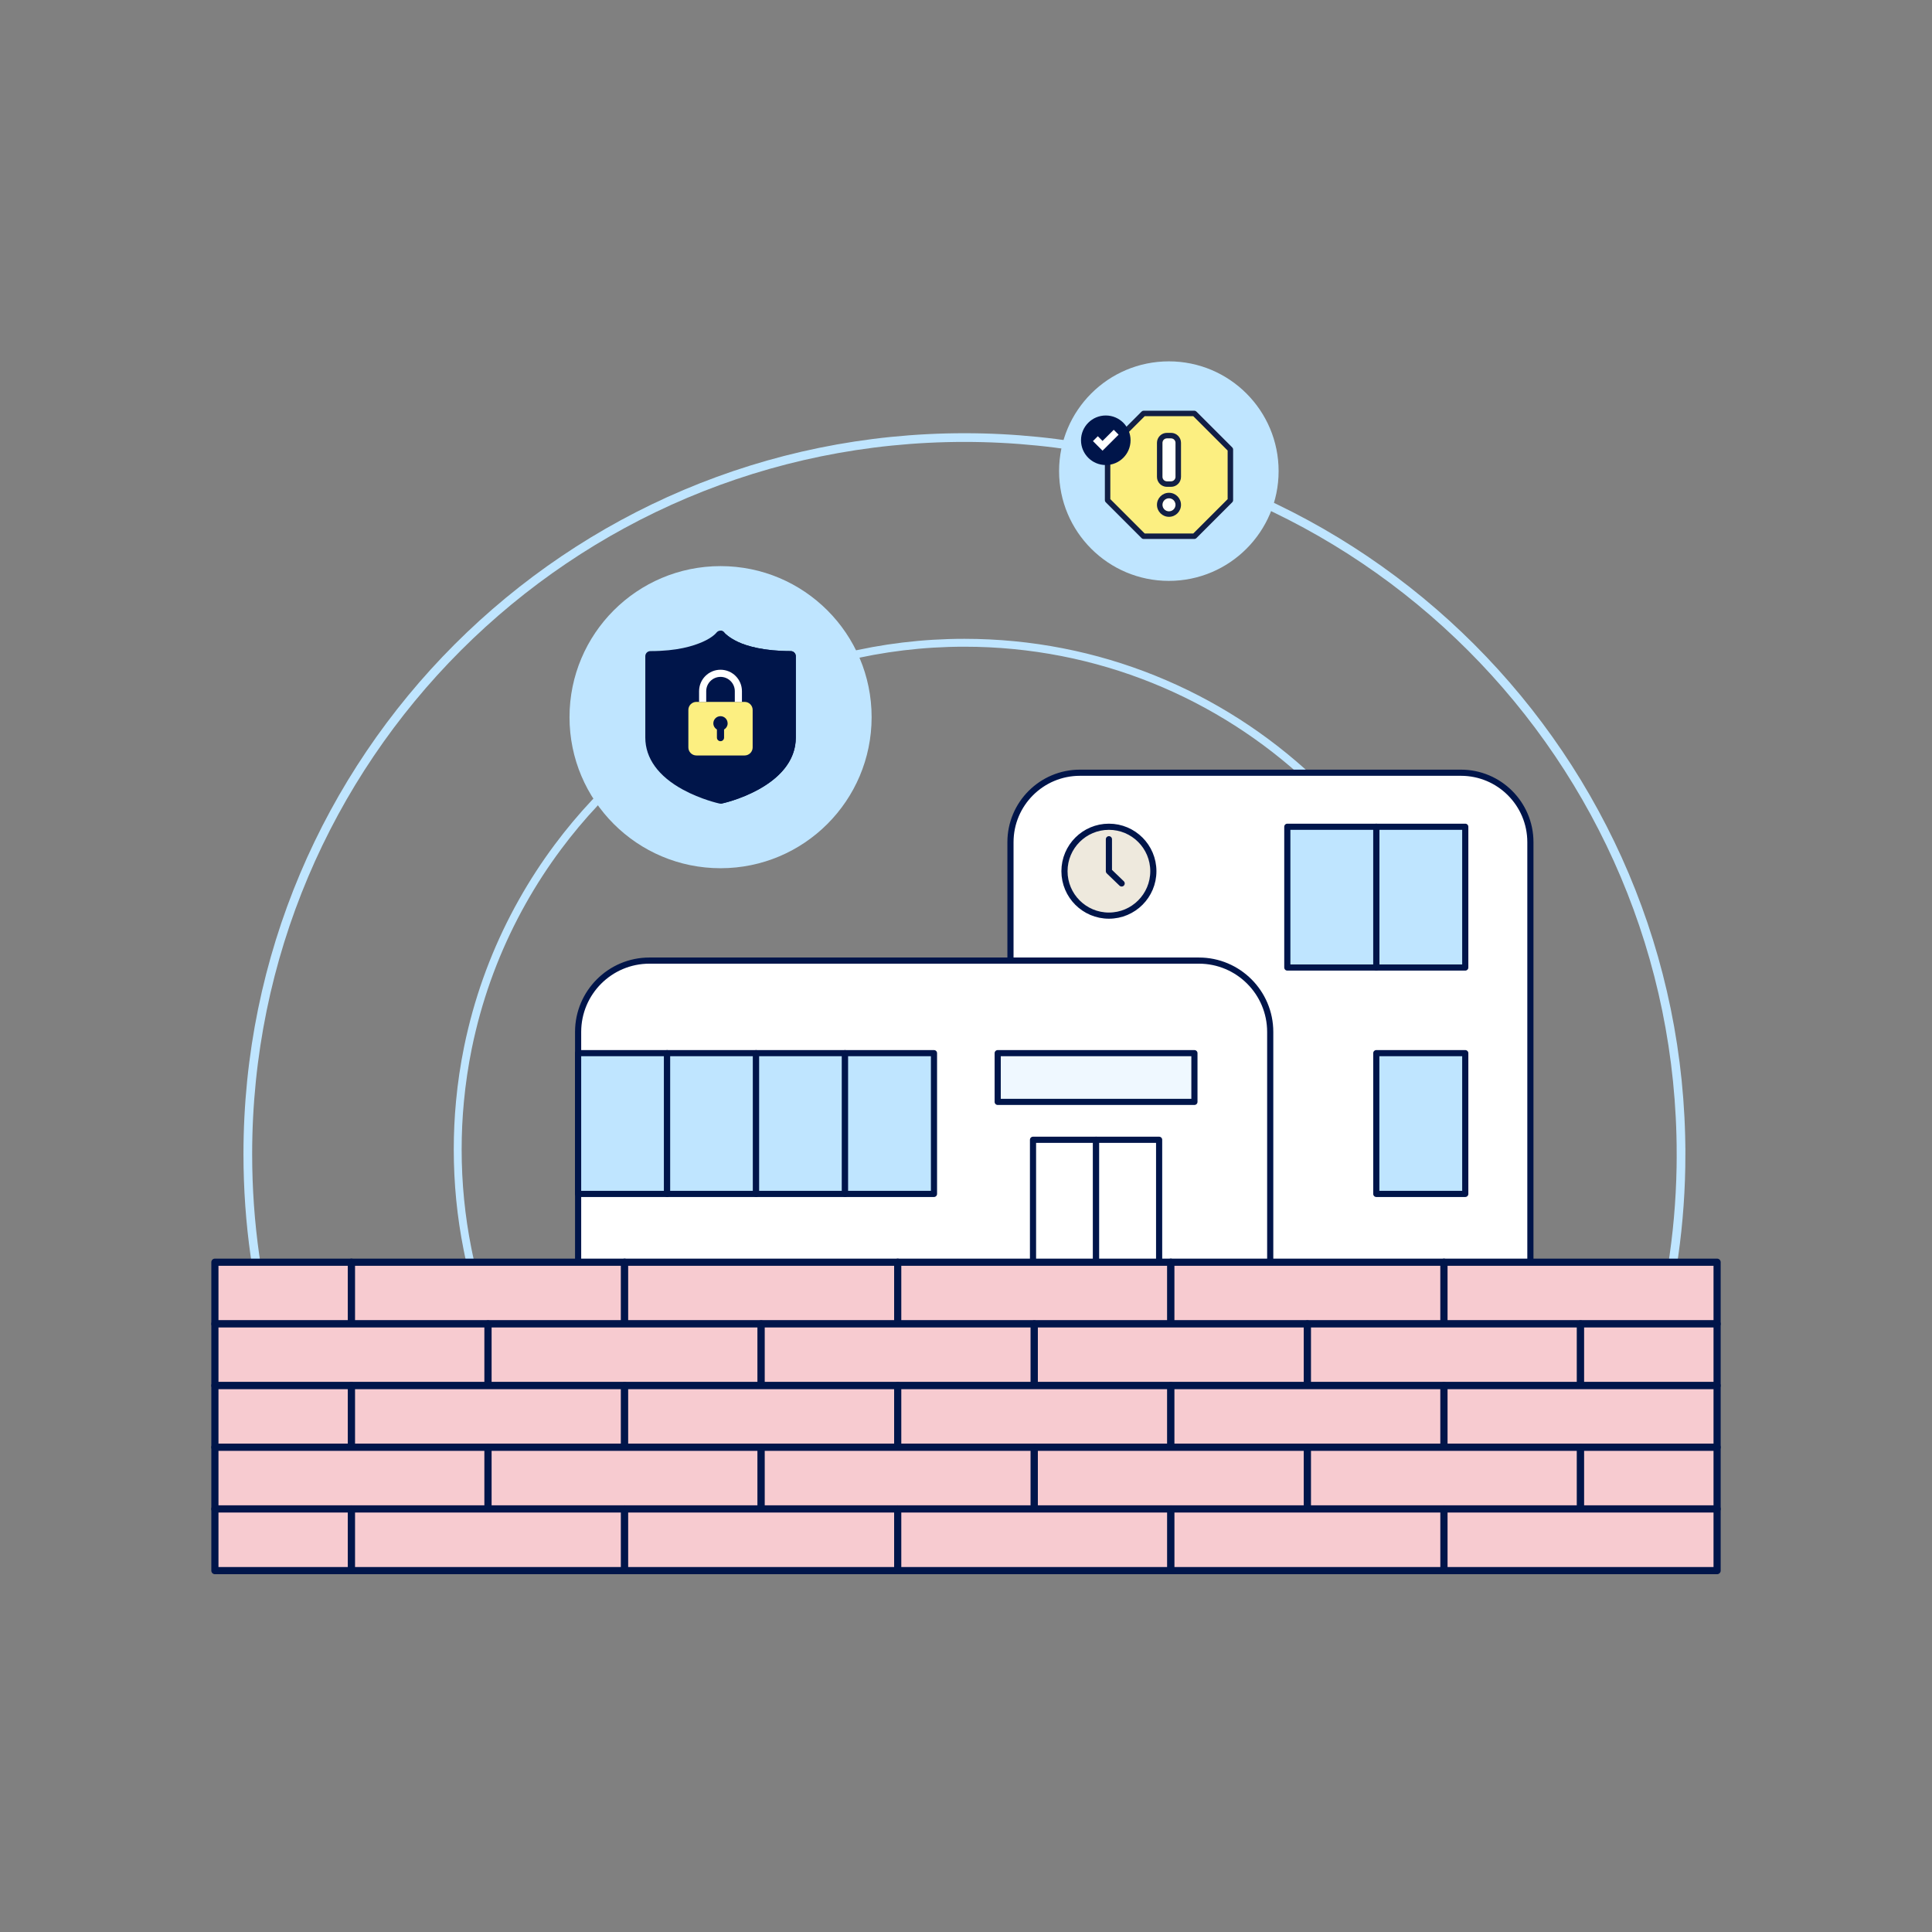 <?xml version="1.0" encoding="UTF-8"?><svg id="uuid-de58f025-a46f-4b15-a147-ca0c87eb972f" xmlns="http://www.w3.org/2000/svg" xmlns:xlink="http://www.w3.org/1999/xlink" viewBox="0 0 1080 1080"><rect x="0" y="0" width="1080" height="1080" fill="#808080" stroke="none"/><defs><clipPath id="uuid-ee96973f-9206-47f9-a315-028237d95aa0"><rect x="384.79" y="374.38" width="35.95" height="47.94" style="fill:none;"/></clipPath></defs><path d="M939.72,645.19c0,19.31-1.36,38.3-4.01,56.87-1.61,11.34-3.69,22.53-6.24,33.55-2.63,11.38-5.73,22.57-9.31,33.55-3.7,11.42-7.92,22.62-12.61,33.55-4.9,11.47-10.33,22.66-16.26,33.55-6.27,11.54-13.09,22.74-20.43,33.55H207.39c-7.34-10.82-14.17-22.01-20.43-33.55-5.92-10.89-11.35-22.08-16.26-33.55-4.69-10.94-8.9-22.13-12.61-33.55-3.58-10.98-6.68-22.17-9.31-33.55-2.54-11.02-4.63-22.21-6.24-33.55-2.65-18.58-4.01-37.56-4.01-56.87,0-221.24,179.35-400.59,400.59-400.59s400.59,179.35,400.59,400.59Z" style="fill:none; stroke:#bfe5ff; stroke-miterlimit:10; stroke-width:4.86px;"/><path d="M822.37,642.55c0,19-1.87,37.56-5.44,55.51-2.22,11.16-5.09,22.1-8.59,32.74-3.68,11.24-8.05,22.17-13.05,32.74-5.37,11.35-11.47,22.29-18.25,32.74-7.46,11.52-15.73,22.46-24.74,32.74-10.34,11.82-21.66,22.79-33.83,32.74h-358.71c-12.17-9.96-23.49-20.92-33.83-32.74-9.01-10.28-17.29-21.23-24.74-32.74-6.78-10.46-12.87-21.39-18.25-32.74-5-10.57-9.37-21.5-13.05-32.74-3.5-10.65-6.37-21.58-8.59-32.74-3.57-17.95-5.44-36.51-5.44-55.51,0-9.01.42-17.92,1.25-26.71.95-10.22,2.45-20.28,4.46-30.15.69-3.37,1.43-6.72,2.25-10.05,6.12-25.33,15.66-49.32,28.1-71.48,5.97-10.65,12.62-20.88,19.89-30.63,51.62-69.32,134.22-114.22,227.31-114.22,74.79,0,142.81,28.98,193.44,76.36,9.64,9,18.65,18.68,26.94,28.96,13.05,16.13,24.35,33.72,33.64,52.49,18.71,37.81,29.22,80.39,29.22,125.44Z" style="fill:none; stroke:#bfe5ff; stroke-miterlimit:10; stroke-width:4.41px;"/><path d="M603.67,431.96h213.01c21.42,0,38.82,17.39,38.82,38.82v234.82h-290.64v-234.82c0-21.42,17.39-38.82,38.82-38.82Z" style="fill:#fff; stroke:#00154a; stroke-linecap:round; stroke-linejoin:round; stroke-width:3.44px;"/><path d="M363.04,536.98h307.15c22,0,39.87,17.86,39.87,39.87v128.75h-386.89v-128.75c0-22,17.86-39.87,39.87-39.87Z" style="fill:#fff; stroke:#00154a; stroke-linecap:round; stroke-linejoin:round; stroke-width:3.44px;"/><rect x="577.46" y="637.14" width="35.25" height="68.45" style="fill:#fff; stroke:#00154a; stroke-linecap:round; stroke-linejoin:round; stroke-width:3.44px;"/><rect x="612.71" y="637.14" width="35.25" height="68.45" style="fill:#fff; stroke:#00154a; stroke-linecap:round; stroke-linejoin:round; stroke-width:3.44px;"/><rect x="557.72" y="588.72" width="109.97" height="27.24" style="fill:#eff8ff; stroke:#00154a; stroke-linecap:round; stroke-linejoin:round; stroke-width:3.44px;"/><rect x="323.17" y="588.72" width="49.73" height="78.69" style="fill:#bfe5ff; stroke:#00154a; stroke-linecap:round; stroke-linejoin:round; stroke-width:3.44px;"/><rect x="372.91" y="588.72" width="49.73" height="78.69" style="fill:#bfe5ff; stroke:#00154a; stroke-linecap:round; stroke-linejoin:round; stroke-width:3.44px;"/><rect x="422.64" y="588.72" width="49.73" height="78.69" style="fill:#bfe5ff; stroke:#00154a; stroke-linecap:round; stroke-linejoin:round; stroke-width:3.44px;"/><rect x="472.37" y="588.72" width="49.73" height="78.69" style="fill:#bfe5ff; stroke:#00154a; stroke-linecap:round; stroke-linejoin:round; stroke-width:3.44px;"/><rect x="769.36" y="462.16" width="49.73" height="78.69" style="fill:#bfe5ff; stroke:#00154a; stroke-linecap:round; stroke-linejoin:round; stroke-width:3.44px;"/><rect x="719.62" y="462.16" width="49.73" height="78.69" style="fill:#bfe5ff; stroke:#00154a; stroke-linecap:round; stroke-linejoin:round; stroke-width:3.44px;"/><rect x="769.36" y="588.72" width="49.73" height="78.69" style="fill:#bfe5ff; stroke:#00154a; stroke-linecap:round; stroke-linejoin:round; stroke-width:3.44px;"/><circle cx="619.89" cy="487" r="24.84" style="fill:#eee9dd; stroke:#00154a; stroke-linecap:round; stroke-linejoin:round; stroke-width:3.44px;"/><polyline points="619.89 469.14 619.89 487 627.01 493.85" style="fill:#eee9dd; stroke:#00154a; stroke-linecap:round; stroke-linejoin:round; stroke-width:3.44px;"/><rect x="120.13" y="705.58" width="76.34" height="34.48" style="fill:#f7cbd0; stroke:#00154a; stroke-linecap:round; stroke-linejoin:round; stroke-width:4px;"/><rect x="196.47" y="705.58" width="152.68" height="34.48" style="fill:#f7cbd0; stroke:#00154a; stroke-linecap:round; stroke-linejoin:round; stroke-width:4px;"/><rect x="349.15" y="705.58" width="152.68" height="34.48" style="fill:#f7cbd0; stroke:#00154a; stroke-linecap:round; stroke-linejoin:round; stroke-width:4px;"/><rect x="501.83" y="705.58" width="152.68" height="34.48" style="fill:#f7cbd0; stroke:#00154a; stroke-linecap:round; stroke-linejoin:round; stroke-width:4px;"/><rect x="654.51" y="705.58" width="152.68" height="34.48" style="fill:#f7cbd0; stroke:#00154a; stroke-linecap:round; stroke-linejoin:round; stroke-width:4px;"/><rect x="807.19" y="705.58" width="152.68" height="34.48" style="fill:#f7cbd0; stroke:#00154a; stroke-linecap:round; stroke-linejoin:round; stroke-width:4px;"/><rect x="120.13" y="740.06" width="152.68" height="34.48" style="fill:#f7cbd0; stroke:#00154a; stroke-linecap:round; stroke-linejoin:round; stroke-width:4px;"/><rect x="272.81" y="740.06" width="152.68" height="34.48" style="fill:#f7cbd0; stroke:#00154a; stroke-linecap:round; stroke-linejoin:round; stroke-width:4px;"/><rect x="425.49" y="740.06" width="152.68" height="34.48" style="fill:#f7cbd0; stroke:#00154a; stroke-linecap:round; stroke-linejoin:round; stroke-width:4px;"/><rect x="578.17" y="740.06" width="152.68" height="34.48" style="fill:#f7cbd0; stroke:#00154a; stroke-linecap:round; stroke-linejoin:round; stroke-width:4px;"/><rect x="730.85" y="740.06" width="152.68" height="34.48" style="fill:#f7cbd0; stroke:#00154a; stroke-linecap:round; stroke-linejoin:round; stroke-width:4px;"/><rect x="883.53" y="740.06" width="76.34" height="34.48" style="fill:#f7cbd0; stroke:#00154a; stroke-linecap:round; stroke-linejoin:round; stroke-width:4px;"/><rect x="120.13" y="774.55" width="76.34" height="34.48" style="fill:#f7cbd0; stroke:#00154a; stroke-linecap:round; stroke-linejoin:round; stroke-width:4px;"/><rect x="196.47" y="774.55" width="152.68" height="34.48" style="fill:#f7cbd0; stroke:#00154a; stroke-linecap:round; stroke-linejoin:round; stroke-width:4px;"/><rect x="349.15" y="774.55" width="152.68" height="34.48" style="fill:#f7cbd0; stroke:#00154a; stroke-linecap:round; stroke-linejoin:round; stroke-width:4px;"/><rect x="501.83" y="774.55" width="152.68" height="34.48" style="fill:#f7cbd0; stroke:#00154a; stroke-linecap:round; stroke-linejoin:round; stroke-width:4px;"/><rect x="654.51" y="774.55" width="152.68" height="34.48" style="fill:#f7cbd0; stroke:#00154a; stroke-linecap:round; stroke-linejoin:round; stroke-width:4px;"/><rect x="807.19" y="774.55" width="152.68" height="34.48" style="fill:#f7cbd0; stroke:#00154a; stroke-linecap:round; stroke-linejoin:round; stroke-width:4px;"/><rect x="120.13" y="809.03" width="152.68" height="34.48" style="fill:#f7cbd0; stroke:#00154a; stroke-linecap:round; stroke-linejoin:round; stroke-width:4px;"/><rect x="272.81" y="809.03" width="152.68" height="34.48" style="fill:#f7cbd0; stroke:#00154a; stroke-linecap:round; stroke-linejoin:round; stroke-width:4px;"/><rect x="425.49" y="809.03" width="152.68" height="34.48" style="fill:#f7cbd0; stroke:#00154a; stroke-linecap:round; stroke-linejoin:round; stroke-width:4px;"/><rect x="578.17" y="809.03" width="152.68" height="34.48" style="fill:#f7cbd0; stroke:#00154a; stroke-linecap:round; stroke-linejoin:round; stroke-width:4px;"/><rect x="730.85" y="809.03" width="152.68" height="34.48" style="fill:#f7cbd0; stroke:#00154a; stroke-linecap:round; stroke-linejoin:round; stroke-width:4px;"/><rect x="883.53" y="809.03" width="76.34" height="34.48" style="fill:#f7cbd0; stroke:#00154a; stroke-linecap:round; stroke-linejoin:round; stroke-width:4px;"/><rect x="120.13" y="843.51" width="76.33" height="34.48" style="fill:#f7cbd0; stroke:#00154a; stroke-linecap:round; stroke-linejoin:round; stroke-width:4px;"/><rect x="196.47" y="843.51" width="152.69" height="34.48" style="fill:#f7cbd0; stroke:#00154a; stroke-linecap:round; stroke-linejoin:round; stroke-width:4px;"/><rect x="349.15" y="843.51" width="152.68" height="34.48" style="fill:#f7cbd0; stroke:#00154a; stroke-linecap:round; stroke-linejoin:round; stroke-width:4px;"/><rect x="501.83" y="843.51" width="152.69" height="34.48" style="fill:#f7cbd0; stroke:#00154a; stroke-linecap:round; stroke-linejoin:round; stroke-width:4px;"/><rect x="654.52" y="843.51" width="152.68" height="34.48" style="fill:#f7cbd0; stroke:#00154a; stroke-linecap:round; stroke-linejoin:round; stroke-width:4px;"/><rect x="807.19" y="843.51" width="152.68" height="34.48" style="fill:#f7cbd0; stroke:#00154a; stroke-linecap:round; stroke-linejoin:round; stroke-width:4px;"/><circle cx="653.39" cy="263.36" r="61.36" style="fill:#bfe5ff;"/><circle cx="402.8" cy="400.9" r="84.44" style="fill:#bfe5ff;"/><path d="M402.2,449.19c-.42-.09-10.32-2.28-20.37-7.74-13.81-7.5-21.1-17.58-21.1-29.15v-45.49c0-1.57,1.27-2.84,2.83-2.84,15.04,0,24.01-2.84,29.36-5.22,5.54-2.47,7.46-4.95,7.62-5.14,1.23-1.54,3.48-1.4,4.51.22.17.23,2.45,2.62,7.49,5.01,4.95,2.34,14.55,5.13,29.48,5.13,1.56,0,2.83,1.27,2.83,2.84v45.49c0,11.57-7.3,21.65-21.1,29.15-10.05,5.46-19.95,7.65-20.37,7.74-.4.09-.81.09-1.2,0Z" style="fill:#00154a;"/><path d="M442.03,363.97c-14.92,0-24.52-2.79-29.48-5.13-5.04-2.38-7.32-4.78-7.49-5.01-.49-.78-1.3-1.27-2.27-1.29v96.72c1.72,0,42.07-9.51,42.07-36.96v-45.49c0-1.57-1.27-2.84-2.83-2.84Z" style="fill:#00154a;"/><g style="clip-path:url(#uuid-ee96973f-9206-47f9-a315-028237d95aa0);"><path d="M406.76,404.34c0,1.47-.81,2.75-2,3.44v4.55c0,1.1-.89,2-2,2s-2-.9-2-2v-4.55c-1.19-.69-2-1.97-2-3.44,0-2.2,1.79-3.99,3.99-3.99s3.99,1.79,3.99,3.99M420.74,417.82v-20.97c0-2.48-2.02-4.49-4.49-4.49h-26.96c-2.48,0-4.49,2.02-4.49,4.49v20.97c0,2.48,2.02,4.49,4.49,4.49h26.96c2.48,0,4.49-2.02,4.49-4.49" style="fill:#fcef81;"/><path d="M414.75,392.36v-5.99c0-6.61-5.37-11.98-11.98-11.98s-11.98,5.37-11.98,11.98v5.99h3.99v-5.99c0-4.41,3.58-7.99,7.99-7.99s7.99,3.58,7.99,7.99v5.99h3.99Z" style="fill:#fff;"/></g><polygon points="667.69 231.12 639.26 231.12 619.16 251.22 619.16 279.65 639.26 299.76 667.69 299.76 687.79 279.65 687.79 251.22 667.69 231.12" style="fill:#fcef81;"/><path d="M639.89,298.22h27.16l19.21-19.2v-27.16l-19.21-19.2h-27.16l-19.21,19.2v27.16l19.21,19.2ZM667.69,301.29h-28.43c-.41,0-.8-.16-1.08-.45l-20.1-20.1c-.29-.29-.45-.68-.45-1.08v-28.43c0-.41.16-.8.45-1.08l20.1-20.1c.29-.29.68-.45,1.08-.45h28.43c.41,0,.8.16,1.08.45l20.1,20.1c.29.29.45.68.45,1.08v28.43c0,.41-.16.8-.45,1.08l-20.1,20.1c-.29.29-.68.45-1.08.45" style="fill:#121f45;"/><path d="M657.12,282.19c0,2.02-1.63,3.65-3.65,3.65s-3.65-1.63-3.65-3.65,1.63-3.65,3.65-3.65,3.65,1.63,3.65,3.65" style="fill:#fff;"/><path d="M653.47,275.47c-3.7,0-6.72,3.01-6.72,6.72s3.01,6.72,6.72,6.72,6.72-3.01,6.72-6.72-3.01-6.72-6.72-6.72M653.47,278.54c2.02,0,3.65,1.63,3.65,3.65s-1.63,3.65-3.65,3.65-3.65-1.63-3.65-3.65,1.63-3.65,3.65-3.65" style="fill:#121f45;"/><path d="M654.63,269.07h-2.32c-1.37,0-2.49-1.12-2.49-2.49v-19.05c0-1.37,1.12-2.49,2.49-2.49h2.32c1.37,0,2.49,1.12,2.49,2.49v19.05c0,1.37-1.12,2.49-2.49,2.49" style="fill:#fff;"/><path d="M654.63,241.97h-2.32c-3.06,0-5.56,2.49-5.56,5.56v19.05c0,3.06,2.49,5.56,5.56,5.56h2.32c3.06,0,5.56-2.49,5.56-5.56v-19.05c0-3.06-2.49-5.56-5.56-5.56M654.63,245.04c1.37,0,2.49,1.12,2.49,2.49v19.05c0,1.37-1.12,2.49-2.49,2.49h-2.32c-1.37,0-2.49-1.12-2.49-2.49v-19.05c0-1.37,1.12-2.49,2.49-2.49h2.32Z" style="fill:#121f45;"/><path d="M618.14,232.26c-7.64,0-13.85,6.19-13.85,13.85s6.19,13.85,13.85,13.85,13.85-6.19,13.85-13.85-6.21-13.85-13.85-13.85" style="fill:#00154a;"/><polygon points="619.05 249.22 616.32 251.94 613.59 249.21 610.96 246.57 613.69 243.85 616.32 246.49 622.59 240.26 625.31 242.99 619.05 249.22" style="fill:#fff;"/></svg>